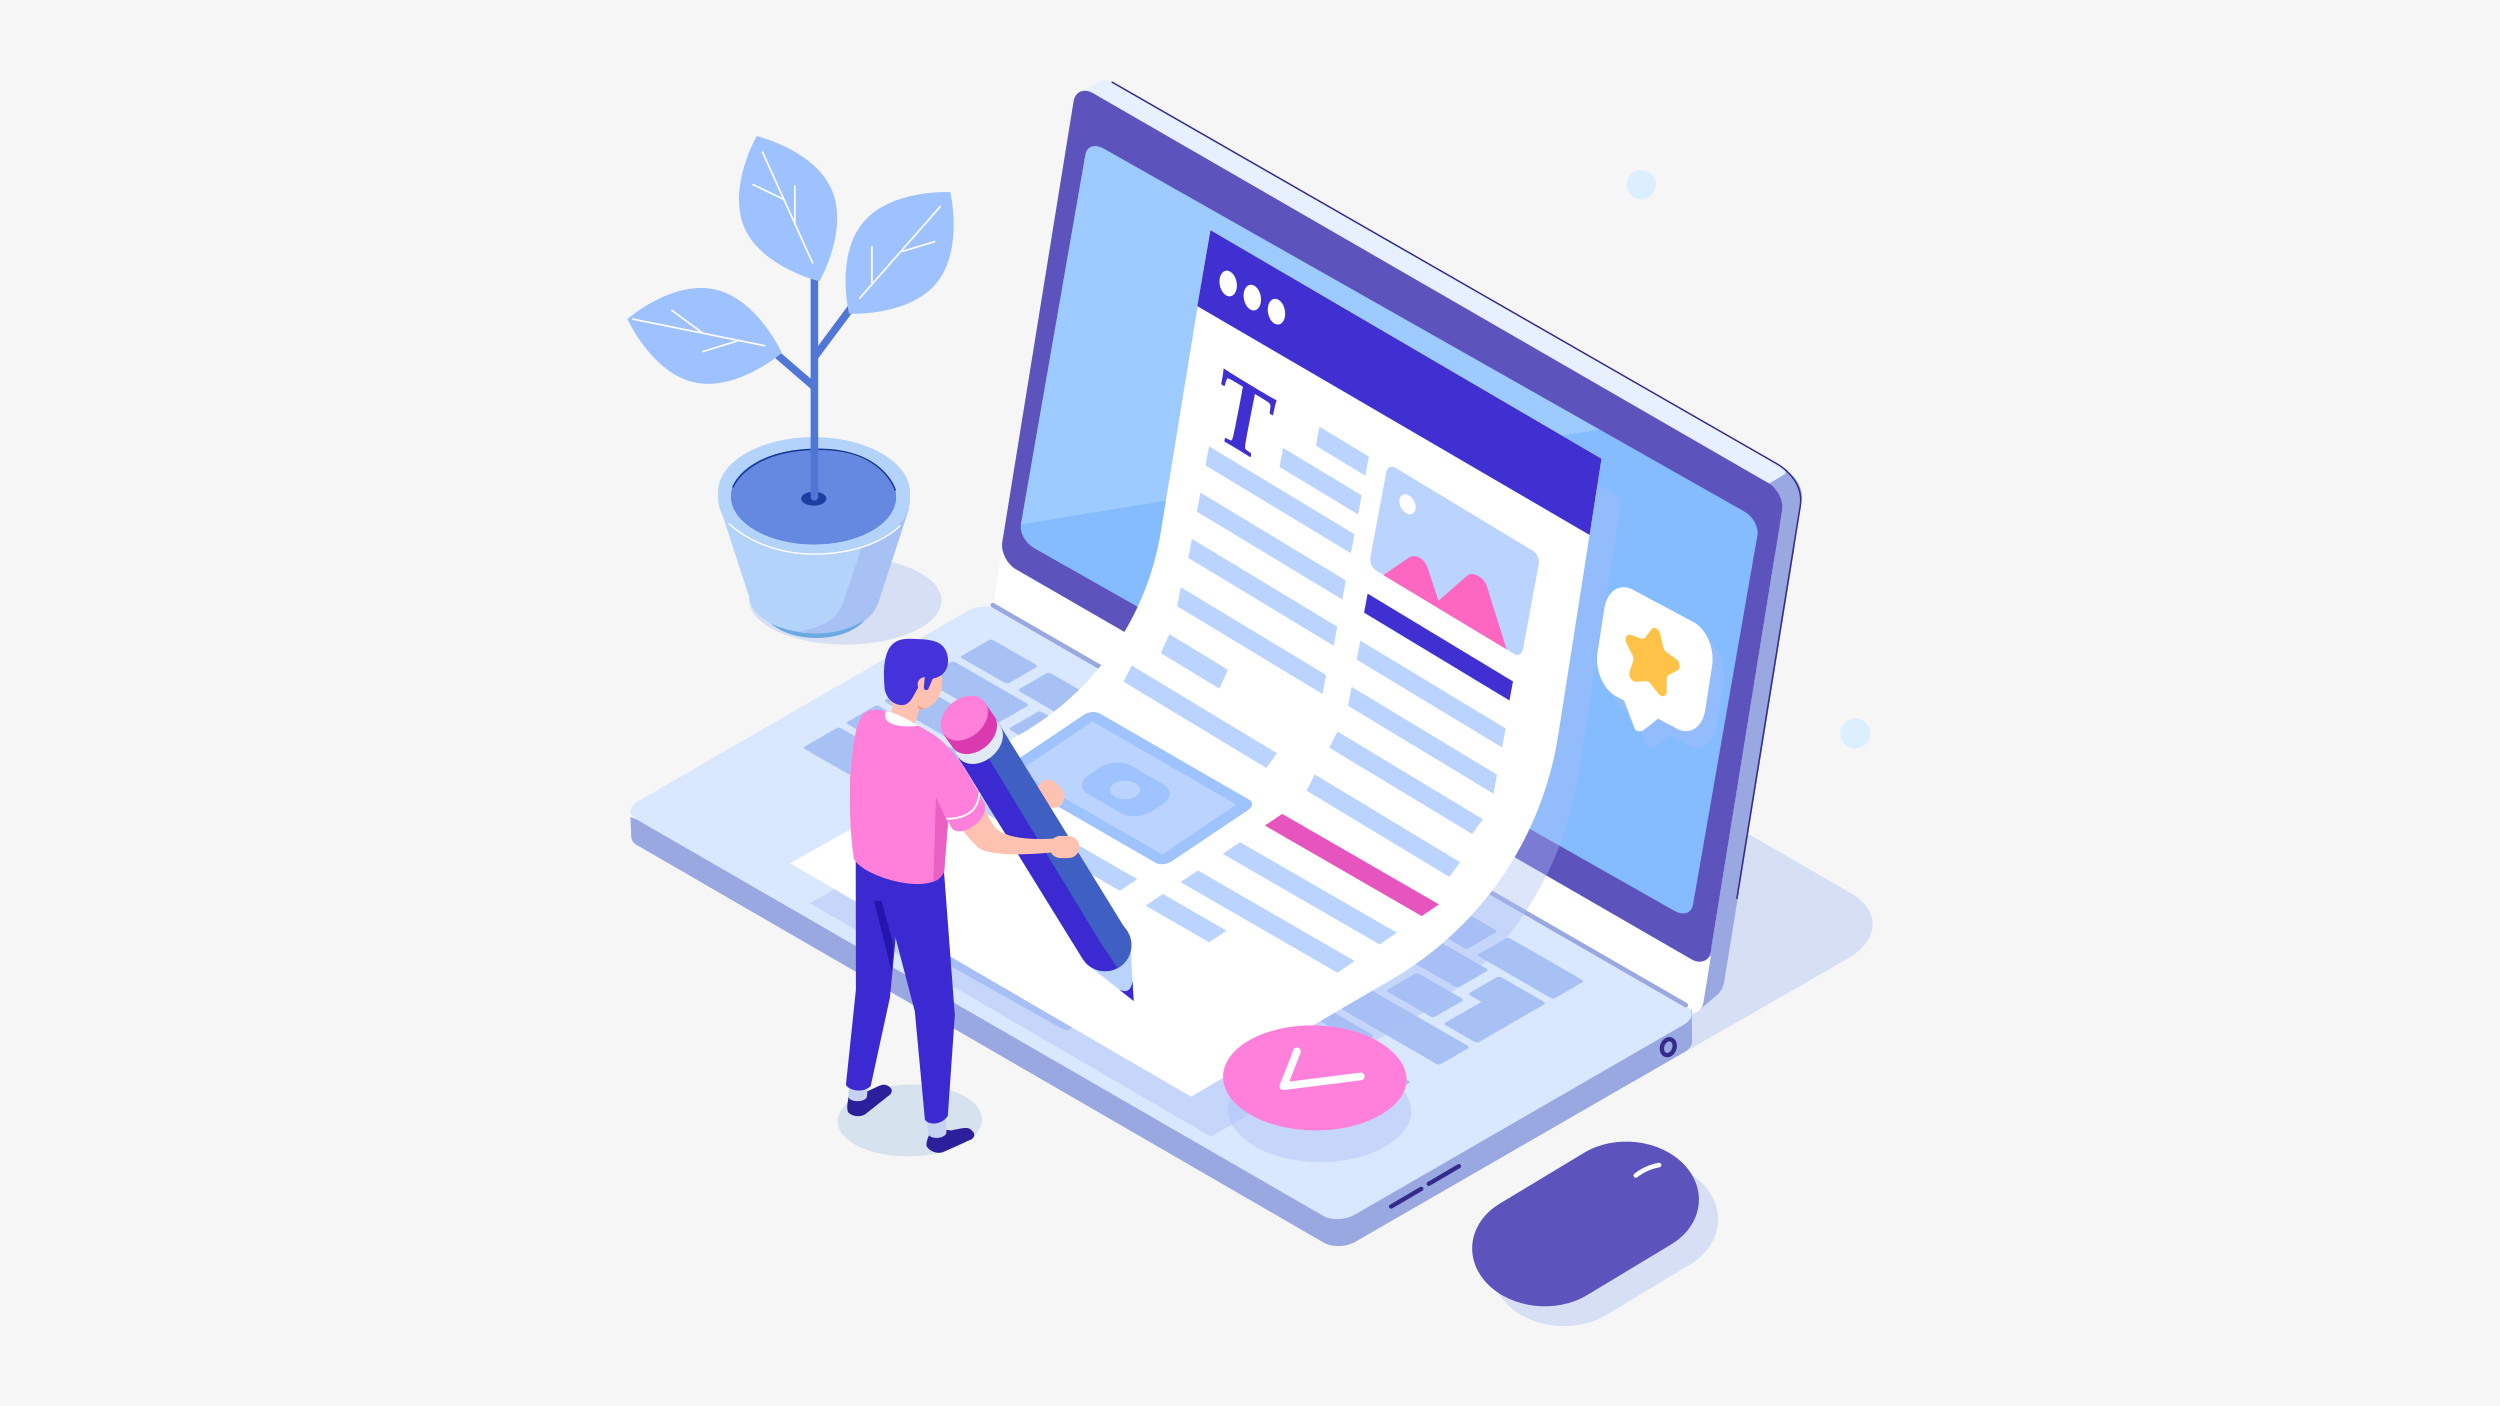 <?xml version="1.0" encoding="utf-8"?>
<!-- Generator: Adobe Illustrator 25.3.1, SVG Export Plug-In . SVG Version: 6.00 Build 0)  -->
<svg version="1.1" id="Layer_1" xmlns="http://www.w3.org/2000/svg" xmlns:xlink="http://www.w3.org/1999/xlink" x="0px" y="0px"
	 viewBox="0 0 1920 1080" style="enable-background:new 0 0 1920 1080;" xml:space="preserve">
<style type="text/css">
	.st0{fill:#F6F6F6;}
	.st1{opacity:0.39;fill:#A7BCF5;}
	.st2{fill:#99A8E0;}
	.st3{fill:#FFFFFF;}
	.st4{fill:#D9E7FF;}
	.st5{fill:#A7C1F5;}
	.st6{fill:none;stroke:#342B8C;stroke-width:3.349;stroke-linecap:round;stroke-linejoin:round;stroke-miterlimit:10;}
	.st7{fill:#E6F0FF;}
	.st8{fill:#5D53BD;}
	.st9{fill:#85BCFF;}
	.st10{opacity:0.28;fill:#DBECFF;}
	.st11{fill:none;stroke:#342B8C;stroke-width:1.17;stroke-linecap:round;stroke-linejoin:round;stroke-miterlimit:10;}
	.st12{fill:none;stroke:#99A8E0;stroke-width:3.55;stroke-linecap:round;stroke-linejoin:round;stroke-miterlimit:10;}
	.st13{fill:#6AAAE3;}
	.st14{fill:#B4D3FA;}
	.st15{fill:#6588E0;}
	.st16{fill:#1A3EA1;}
	.st17{fill:none;stroke:#FFFFFF;stroke-width:1.064;stroke-linecap:round;stroke-linejoin:round;stroke-miterlimit:10;}
	.st18{fill:none;stroke:#173891;stroke-width:1.159;stroke-linecap:round;stroke-linejoin:round;stroke-miterlimit:10;}
	.st19{fill:none;stroke:#5076D6;stroke-width:5.797;stroke-linecap:round;stroke-linejoin:round;stroke-miterlimit:10;}
	.st20{fill:#9EC2FF;}
	.st21{fill:none;stroke:#FFFFFF;stroke-width:1.264;stroke-linecap:round;stroke-linejoin:round;stroke-miterlimit:10;}
	.st22{fill:#DBEFFF;}
	.st23{fill:#4030D1;}
	.st24{fill:#BAD4FF;}
	.st25{fill:#FD67C1;}
	.st26{fill:#9EC3FF;}
	.st27{fill:#E655BE;}
	.st28{opacity:0.4;fill:#A8C4E5;}
	.st29{fill:#2C1F9C;}
	.st30{fill:#C6D2F2;}
	.st31{fill:#3B2AD1;}
	.st32{fill:#FFC2B0;}
	.st33{fill:#4432DB;}
	.st34{fill:#FF80DB;}
	.st35{fill:#F09A82;}
	.st36{fill:#3F5FC2;}
	.st37{fill:#E1EAF4;}
	.st38{fill:#DB39AF;}
	.st39{fill:#EB60C3;}
	.st40{fill:#2415AD;}
	.st41{fill:none;stroke:#FFFFFF;stroke-width:1.426;stroke-linecap:round;stroke-linejoin:round;stroke-miterlimit:10;}
	.st42{fill:none;stroke:#FFFFFF;stroke-width:5.929;stroke-linecap:round;stroke-linejoin:round;stroke-miterlimit:10;}
	.st43{fill:#FFC248;}
</style>
<rect class="st0" width="1920" height="1080"/>
<g>
	<path class="st1" d="M1169.521,830.243L730.289,571.016c-23.537-13.589,90.272-76.833,115.416-91.245l13.581-69.318
		c25.144-14.412-36.562-70.187-13.025-56.598l575.106,332.038c23.537,13.589,22.234,36.288-2.911,50.7l-160.791,92.16
		C1232.522,843.164,1193.058,843.832,1169.521,830.243z"/>
	<g>
		<path class="st2" d="M1378.028,420.321c0-0.018,0.001-0.035,0.001-0.053c0.001-0.191-0.001-0.382-0.007-0.574
			c-0.006-0.192-0.015-0.384-0.027-0.577c-0.002-0.027-0.005-0.054-0.006-0.081c-0.002-0.027-0.004-0.053-0.006-0.08
			c-0.01-0.135-0.019-0.269-0.032-0.404c-0.018-0.189-0.039-0.378-0.063-0.567c-0.011-0.09-0.026-0.179-0.038-0.269
			c-0.005-0.039-0.011-0.077-0.017-0.116c-0.009-0.061-0.016-0.122-0.026-0.183c-0.03-0.19-0.063-0.379-0.098-0.569
			c-0.034-0.179-0.071-0.359-0.109-0.538c-0.002-0.007-0.003-0.014-0.004-0.02c-0.001-0.005-0.002-0.01-0.003-0.014
			c-0.042-0.191-0.086-0.382-0.134-0.573c-0.047-0.189-0.096-0.378-0.149-0.566c-0.014-0.05-0.03-0.1-0.044-0.15
			c-0.01-0.036-0.021-0.072-0.032-0.108c-0.029-0.101-0.058-0.203-0.089-0.304c-0.055-0.18-0.113-0.36-0.173-0.54
			c-0.046-0.136-0.094-0.272-0.142-0.408c-0.007-0.019-0.013-0.038-0.02-0.058c-0.007-0.02-0.014-0.041-0.021-0.061
			c-0.062-0.171-0.126-0.341-0.192-0.511c-0.064-0.163-0.129-0.326-0.197-0.489c-0.029-0.069-0.059-0.137-0.088-0.206
			c-0.013-0.03-0.025-0.059-0.038-0.089c-0.028-0.064-0.054-0.128-0.082-0.192c-0.074-0.168-0.151-0.336-0.229-0.503
			s-0.159-0.333-0.242-0.499c-0.008-0.016-0.016-0.031-0.024-0.047c-0.013-0.025-0.026-0.05-0.039-0.075
			c-0.089-0.175-0.178-0.35-0.271-0.524c-0.087-0.162-0.181-0.321-0.272-0.481c-0.06-0.107-0.119-0.215-0.181-0.32
			c-0.029-0.05-0.056-0.101-0.085-0.151c-0.154-0.258-0.318-0.511-0.482-0.763c-0.053-0.083-0.103-0.167-0.157-0.249
			c-0.008-0.012-0.016-0.026-0.024-0.038c-0.212-0.318-0.431-0.63-0.658-0.937c-0.032-0.044-0.066-0.086-0.099-0.13
			c-0.029-0.039-0.06-0.078-0.089-0.117c-0.079-0.105-0.158-0.21-0.239-0.313c-0.135-0.172-0.272-0.341-0.411-0.509
			c-0.053-0.064-0.108-0.126-0.161-0.188c-0.028-0.033-0.055-0.065-0.083-0.097c-0.051-0.059-0.101-0.12-0.153-0.178
			c-0.136-0.155-0.275-0.309-0.415-0.46c-0.106-0.115-0.215-0.227-0.323-0.339c-0.02-0.02-0.039-0.041-0.058-0.061
			c-0.018-0.018-0.035-0.037-0.053-0.055c-0.151-0.154-0.303-0.305-0.458-0.453c-0.16-0.153-0.322-0.304-0.485-0.451
			c-0.003-0.003-0.007-0.006-0.01-0.009c-0.004-0.003-0.008-0.007-0.012-0.01c-0.157-0.141-0.316-0.28-0.477-0.416
			c-0.169-0.143-0.34-0.282-0.513-0.418c-0.021-0.017-0.043-0.032-0.064-0.049c-0.024-0.019-0.049-0.037-0.073-0.056
			c-0.125-0.097-0.25-0.194-0.377-0.288c-0.172-0.126-0.345-0.25-0.52-0.37c-0.049-0.033-0.098-0.064-0.147-0.097
			c-0.016-0.011-0.032-0.024-0.048-0.035c-0.005-0.003-0.01-0.004-0.015-0.007c-0.103-0.069-0.206-0.138-0.31-0.205
			c-0.174-0.111-0.349-0.218-0.526-0.322c-0.041-0.024-2.811-1.617-2.852-1.64l-15.627,8.458c0,0,3.736,2.166,3.91,2.277
			c0.175,0.111,0.348,0.226,0.52,0.344c0.175,0.12,0.349,0.243,0.52,0.37c0.173,0.127,0.345,0.258,0.514,0.392
			c0.071,0.056,0.141,0.116,0.212,0.173c0.271,0.22,0.538,0.445,0.799,0.68l0,0l0.002,0.002c0.265,0.239,0.522,0.486,0.776,0.738
			c0.032,0.032,0.065,0.063,0.097,0.095c0.241,0.243,0.476,0.493,0.707,0.749c0.035,0.039,0.071,0.078,0.105,0.117
			c0.224,0.252,0.443,0.509,0.656,0.771c0.038,0.047,0.076,0.094,0.114,0.141c0.211,0.263,0.416,0.53,0.616,0.802
			c0.103,0.141,0.201,0.285,0.301,0.428c0.121,0.173,0.244,0.345,0.361,0.521c0.135,0.205,0.264,0.414,0.393,0.623
			c0.084,0.136,0.172,0.269,0.253,0.407c0.071,0.12,0.137,0.243,0.207,0.365c0.122,0.215,0.245,0.43,0.361,0.648
			c0.031,0.058,0.061,0.117,0.091,0.176c0.156,0.302,0.308,0.605,0.451,0.912c0.012,0.025,0.023,0.051,0.035,0.076
			c0.149,0.323,0.291,0.649,0.425,0.977c0.014,0.034,0.027,0.067,0.041,0.101c0.129,0.32,0.251,0.642,0.365,0.966
			c0.015,0.041,0.029,0.083,0.043,0.125c0.11,0.318,0.212,0.638,0.307,0.959c0.014,0.049,0.029,0.097,0.043,0.146
			c0.092,0.319,0.176,0.639,0.252,0.958c0.012,0.049,0.023,0.098,0.034,0.147c0.074,0.321,0.141,0.643,0.199,0.964
			c0.008,0.047,0.016,0.094,0.024,0.14c0.056,0.324,0.104,0.647,0.143,0.97c0.005,0.043,0.01,0.086,0.014,0.129
			c0.037,0.326,0.066,0.651,0.084,0.974c0.009,0.162,0.018,0.324,0.022,0.486c0.006,0.192,0.008,0.383,0.007,0.574
			c-0.001,0.201-0.006,0.4-0.014,0.599c-0.008,0.2-0.021,0.398-0.037,0.596c-0.018,0.215-0.04,0.429-0.067,0.641
			c-0.021,0.165-0.044,0.33-0.071,0.494c0,0-0.053,0.326-0.144,0.889l-54.009,333.792c-0.257,1.586-6.407,11.741-5.018,10.934
			l14.77-12.518c3.126-2.65,5.203-6.328,5.858-10.374l52.994-327.524c0.257-1.586,0.643-3.971,0.643-3.971
			c0.026-0.164,0.05-0.328,0.071-0.494c0.018-0.14,0.03-0.281,0.044-0.421c0.001-0.008,0.005-0.016,0.005-0.024
			c0.002-0.019,0.001-0.038,0.003-0.057c0.004-0.046,0.01-0.092,0.014-0.139c0.016-0.198,0.028-0.396,0.037-0.596
			c0.007-0.158,0.009-0.317,0.011-0.477C1378.026,420.367,1378.028,420.344,1378.028,420.321z"/>
		<g>
			<path class="st3" d="M1352.407,410.5c7.039,4.064,11.765,13.404,10.556,20.87l-54.795,338.652
				c-1.201,7.471-7.887,10.222-14.926,6.158L774.579,476.731c-7.039-4.064-11.765-13.404-10.556-20.87l54.787-338.657
				c1.209-7.466,7.887-10.222,14.926-6.158L1352.407,410.5z"/>
		</g>
		<path class="st2" d="M1383.817,381.262c0-0.018,0.001-0.035,0.001-0.053c0.001-0.191-0.001-0.382-0.007-0.574
			c-0.006-0.192-0.015-0.384-0.027-0.577c-0.002-0.027-0.005-0.054-0.006-0.081c-0.002-0.027-0.004-0.053-0.006-0.08
			c-0.01-0.135-0.019-0.269-0.032-0.404c-0.018-0.189-0.039-0.378-0.063-0.567c-0.011-0.09-0.026-0.179-0.038-0.269
			c-0.005-0.039-0.011-0.077-0.017-0.116c-0.009-0.061-0.016-0.122-0.026-0.183c-0.03-0.189-0.063-0.379-0.098-0.569
			c-0.034-0.179-0.07-0.359-0.109-0.538c-0.002-0.007-0.003-0.014-0.004-0.02c-0.001-0.005-0.002-0.01-0.003-0.014
			c-0.042-0.191-0.086-0.382-0.134-0.573c-0.047-0.189-0.096-0.378-0.149-0.566c-0.014-0.05-0.03-0.1-0.044-0.15
			c-0.01-0.036-0.021-0.072-0.032-0.108c-0.03-0.101-0.058-0.203-0.089-0.304c-0.055-0.18-0.113-0.36-0.173-0.54
			c-0.046-0.136-0.094-0.272-0.142-0.408c-0.007-0.019-0.013-0.038-0.02-0.058c-0.007-0.02-0.014-0.041-0.021-0.061
			c-0.062-0.171-0.125-0.341-0.192-0.511c-0.064-0.163-0.129-0.326-0.197-0.489c-0.029-0.069-0.059-0.137-0.088-0.206
			c-0.013-0.03-0.025-0.059-0.038-0.089c-0.027-0.064-0.054-0.128-0.082-0.192c-0.074-0.168-0.151-0.336-0.229-0.503
			c-0.078-0.167-0.159-0.333-0.241-0.499c-0.008-0.016-0.016-0.031-0.024-0.047c-0.013-0.025-0.026-0.05-0.039-0.075
			c-0.088-0.175-0.178-0.35-0.271-0.524c-0.087-0.162-0.181-0.321-0.272-0.481c-0.061-0.107-0.119-0.214-0.181-0.32
			c-0.029-0.05-0.056-0.101-0.085-0.151c-0.154-0.258-0.318-0.511-0.482-0.763c-0.053-0.082-0.103-0.167-0.157-0.249
			c-0.008-0.012-0.016-0.026-0.024-0.038c-0.212-0.318-0.431-0.63-0.658-0.937c-0.032-0.044-0.066-0.086-0.099-0.13
			c-0.029-0.039-0.059-0.078-0.089-0.117c-0.079-0.105-0.158-0.21-0.239-0.313c-0.135-0.172-0.272-0.341-0.411-0.509
			c-0.053-0.064-0.108-0.125-0.161-0.188c-0.028-0.033-0.055-0.065-0.083-0.097c-0.051-0.059-0.101-0.12-0.153-0.179
			c-0.136-0.155-0.275-0.309-0.415-0.46c-0.106-0.115-0.215-0.227-0.323-0.339c-0.02-0.02-0.039-0.041-0.058-0.061
			c-0.018-0.018-0.035-0.037-0.053-0.055c-0.151-0.154-0.304-0.305-0.458-0.453c-0.16-0.153-0.322-0.304-0.485-0.451
			c-0.003-0.003-0.007-0.006-0.01-0.009c-0.004-0.003-0.008-0.007-0.012-0.01c-0.157-0.141-0.316-0.28-0.477-0.416
			c-0.169-0.143-0.34-0.282-0.512-0.418c-0.021-0.017-0.043-0.032-0.064-0.049c-0.024-0.019-0.049-0.037-0.073-0.056
			c-0.125-0.097-0.25-0.194-0.377-0.288c-0.172-0.126-0.345-0.25-0.52-0.37c-0.048-0.033-0.098-0.064-0.147-0.097
			c-0.016-0.011-0.032-0.024-0.048-0.035c-0.005-0.003-0.011-0.004-0.016-0.007c-0.103-0.069-0.206-0.138-0.31-0.205
			c-0.174-0.111-0.349-0.218-0.526-0.322c-0.041-0.024-12.518-7.228-12.559-7.251l-15.416,9.31c0,0,13.233,6.925,13.406,7.036
			c0.175,0.111,0.348,0.226,0.52,0.344c0.175,0.12,0.349,0.243,0.52,0.37c0.173,0.127,0.345,0.258,0.514,0.392
			c0.071,0.056,0.141,0.116,0.212,0.173c0.271,0.22,0.538,0.445,0.799,0.68l0,0c0.001,0.001,0.002,0.002,0.002,0.002
			c0.265,0.239,0.522,0.486,0.776,0.738c0.032,0.032,0.065,0.063,0.097,0.095c0.241,0.243,0.476,0.493,0.707,0.749
			c0.035,0.039,0.071,0.078,0.106,0.117c0.224,0.252,0.443,0.509,0.656,0.771c0.038,0.047,0.076,0.094,0.114,0.141
			c0.211,0.263,0.416,0.53,0.616,0.802c0.103,0.141,0.201,0.285,0.301,0.428c0.121,0.173,0.244,0.345,0.361,0.522
			c0.135,0.205,0.264,0.414,0.393,0.623c0.084,0.136,0.172,0.269,0.253,0.407c0.072,0.12,0.137,0.244,0.207,0.365
			c0.122,0.215,0.246,0.43,0.361,0.648c0.031,0.058,0.061,0.117,0.091,0.176c0.156,0.301,0.308,0.605,0.451,0.912
			c0.012,0.025,0.023,0.051,0.035,0.076c0.149,0.323,0.291,0.649,0.425,0.977c0.014,0.034,0.027,0.067,0.041,0.101
			c0.129,0.32,0.251,0.642,0.365,0.966c0.015,0.041,0.029,0.083,0.043,0.125c0.11,0.318,0.212,0.638,0.307,0.959
			c0.015,0.049,0.029,0.097,0.043,0.146c0.092,0.319,0.176,0.638,0.252,0.958c0.012,0.049,0.023,0.098,0.034,0.147
			c0.074,0.321,0.141,0.643,0.198,0.964c0.009,0.047,0.016,0.093,0.024,0.14c0.056,0.324,0.104,0.647,0.143,0.97
			c0.005,0.043,0.01,0.086,0.014,0.128c0.037,0.326,0.066,0.651,0.084,0.974c0.009,0.162,0.018,0.324,0.023,0.486
			c0.006,0.192,0.008,0.383,0.007,0.574c-0.001,0.201-0.006,0.4-0.014,0.599c-0.008,0.2-0.021,0.398-0.037,0.596
			c-0.017,0.215-0.04,0.429-0.067,0.641c-0.021,0.165-0.044,0.33-0.071,0.494c0,0-0.053,0.326-0.144,0.889l-54.008,333.792
			c-0.257,1.586-6.408,11.741-5.018,10.934l14.77-12.518c3.126-2.65,5.204-6.328,5.858-10.374l52.994-327.524
			c0.257-1.586,0.643-3.971,0.643-3.971c0.026-0.164,0.05-0.328,0.071-0.494c0.018-0.14,0.03-0.281,0.044-0.421
			c0.001-0.008,0.005-0.016,0.005-0.024c0.002-0.019,0.001-0.038,0.003-0.057c0.004-0.046,0.011-0.092,0.014-0.139
			c0.016-0.198,0.028-0.396,0.037-0.596c0.007-0.158,0.009-0.317,0.011-0.477C1383.815,381.308,1383.817,381.285,1383.817,381.262z"
			/>
		<path class="st2" d="M1299.505,800.343l-0.182-24.98l-20.206,17.075l-4.343-10.01L767.389,489.489
			c-6.111-3.528-18.253-3.082-25.31,0.992l-219.814,126.12v-3.512l-33.386,16.223l-4.693-1.897l0.634,15.407
			c0.513,3.362,1.803,4.746,3.874,5.942l528.007,305.644c6.111,3.528,16.892,3.485,23.949-0.589l253.009-145.871
			c3.852-2.224,5.819-4.986,5.828-7.702L1299.505,800.343z"/>
		<path class="st4" d="M1016.418,933.909L488.425,629.072c-6.111-3.528-5.338-9.749,1.719-13.823l253.005-146.073
			c7.057-4.074,17.83-4.521,23.941-0.992l527.993,304.837c6.111,3.528,5.338,9.748-1.719,13.823l-253.005,146.073
			C1033.302,936.991,1022.529,937.437,1016.418,933.909z"/>
		<g>
			<g>
				<g>
					<path class="st5" d="M774.783,524.661c-0.767,0.443-2.331,0.261-3.486-0.405l-32.055-18.498
						c-1.157-0.668-1.472-1.571-0.706-2.014l21.234-12.267c0.77-0.445,2.332-0.261,3.488,0.406l32.055,18.498
						c1.154,0.666,1.473,1.568,0.703,2.012L774.783,524.661z"/>
					<path class="st5" d="M811.969,579.894c-0.775,0.448-2.326,0.272-3.497-0.404l-32.052-18.497
						c-1.154-0.666-1.462-1.563-0.687-2.011l21.242-12.271c0.754-0.435,2.31-0.26,3.465,0.406l32.052,18.497
						c1.172,0.676,1.473,1.573,0.719,2.009L811.969,579.894z"/>
					<path class="st5" d="M793.171,602.825c-0.77,0.445-2.326,0.255-3.478-0.41l-32.059-18.501
						c-1.137-0.656-1.481-1.563-0.711-2.008l21.245-12.273c0.752-0.434,2.336-0.244,3.473,0.412l32.06,18.501
						c1.152,0.665,1.468,1.571,0.716,2.005L793.171,602.825z"/>
					<path class="st5" d="M742.308,607.25c-0.758,0.438-2.324,0.26-3.471-0.402l-32.057-18.499
						c-1.142-0.659-1.459-1.567-0.701-2.006l21.241-12.27c0.762-0.44,2.338-0.259,3.48,0.4l32.057,18.5
						c1.147,0.662,1.454,1.568,0.692,2.008L742.308,607.25z"/>
					<path class="st5" d="M654.094,594.382c-0.767,0.443-2.328,0.259-3.482-0.407l-32.055-18.498
						c-1.157-0.667-1.476-1.569-0.709-2.012l24.938-14.407c0.749-0.433,2.327-0.258,3.483,0.409l32.055,18.498
						c1.154,0.666,1.457,1.577,0.708,2.01L654.094,594.382z"/>
					<path class="st5" d="M709.365,626.273c-0.767,0.443-2.617,0.093-4.14-0.786l-41.997-24.235
						c-1.504-0.868-2.121-1.942-1.354-2.385l24.939-14.406c0.749-0.433,2.625-0.086,4.129,0.782l41.997,24.235
						c1.523,0.879,2.114,1.956,1.365,2.389L709.365,626.273z"/>
					<path class="st5" d="M985.264,785.722c-0.638,0.368-2.095,0.125-3.249-0.542l-32.031-18.485
						c-1.169-0.675-1.602-1.521-0.964-1.89l9.22-5.326c0.631-0.365,2.105-0.119,3.274,0.556l32.031,18.485
						c1.154,0.666,1.571,1.511,0.94,1.876L985.264,785.722z"/>
					<path class="st5" d="M1028.093,811.08c-0.638,0.368-2.095,0.125-3.249-0.542l-32.031-18.485
						c-1.169-0.675-1.602-1.521-0.964-1.89l9.22-5.326c0.631-0.365,2.105-0.119,3.274,0.556l32.031,18.485
						c1.154,0.666,1.571,1.511,0.94,1.876L1028.093,811.08z"/>
					<path class="st5" d="M1073.498,836.69c-0.614,0.355-2.057,0.097-3.212-0.569l-32.042-18.491
						c-1.149-0.663-1.611-1.505-0.997-1.86l8.881-5.131c0.608-0.351,2.072-0.089,3.222,0.574l32.042,18.491
						c1.154,0.666,1.595,1.503,0.987,1.854L1073.498,836.69z"/>
					<path class="st5" d="M1045.573,801.304c-0.614,0.355-2.057,0.097-3.212-0.569l-32.042-18.491
						c-1.149-0.663-1.611-1.505-0.997-1.86l8.881-5.131c0.608-0.351,2.072-0.089,3.222,0.574l32.042,18.491
						c1.154,0.666,1.595,1.503,0.987,1.854L1045.573,801.304z"/>
					<path class="st5" d="M929.862,753.502c-0.767,0.443-2.341,0.252-3.5-0.417L717.77,632.711
						c-1.138-0.657-1.478-1.571-0.712-2.013l24.938-14.407c0.749-0.433,2.349-0.246,3.486,0.411l208.592,120.375
						c1.159,0.669,1.474,1.587,0.725,2.02L929.862,753.502z"/>
					<path class="st5" d="M703.643,618.323c-0.048,0.028-0.198-0.015-0.334-0.093l-24.503-14.141
						c-0.134-0.077-0.208-0.165-0.16-0.192l1.549-0.895c0.046-0.027,0.199,0.015,0.333,0.093l24.503,14.141
						c0.136,0.079,0.208,0.166,0.162,0.193L703.643,618.323z"/>
					<path class="st5" d="M640.816,579.362c-0.048,0.027-0.134,0.022-0.192-0.011l-10.402-6.004
						c-0.057-0.033-0.066-0.083-0.018-0.11l1.55-0.895c0.047-0.027,0.134-0.022,0.191,0.011l10.402,6.004
						c0.058,0.033,0.066,0.084,0.019,0.111L640.816,579.362z"/>
					<path class="st5" d="M786.25,632.587c-0.758,0.438-2.324,0.26-3.486-0.411l-32.052-18.497
						c-1.138-0.656-1.472-1.574-0.713-2.013l21.241-12.271c0.762-0.44,2.355-0.25,3.492,0.407l32.052,18.497
						c1.162,0.671,1.468,1.576,0.707,2.016L786.25,632.587z"/>
					<path class="st5" d="M830.383,658.055c-0.759,0.438-2.334,0.254-3.471-0.402l-32.05-18.495
						c-1.15-0.663-1.474-1.576-0.715-2.014l21.241-12.271c0.762-0.44,2.345-0.255,3.495,0.408l32.05,18.495
						c1.138,0.656,1.454,1.568,0.692,2.008L830.383,658.055z"/>
					<path class="st5" d="M874.521,683.526c-0.759,0.438-2.326,0.259-3.471-0.402l-32.057-18.5
						c-1.145-0.661-1.457-1.566-0.699-2.004l21.241-12.271c0.762-0.44,2.333-0.262,3.478,0.399l32.057,18.5
						c1.145,0.661,1.454,1.568,0.692,2.008L874.521,683.526z"/>
					<path class="st5" d="M918.661,708.999c-0.759,0.438-2.322,0.261-3.474-0.404l-32.057-18.5
						c-1.159-0.669-1.472-1.574-0.713-2.013l21.241-12.271c0.762-0.44,2.333-0.262,3.492,0.407l32.057,18.499
						c1.152,0.665,1.456,1.569,0.695,2.009L918.661,708.999z"/>
					<path class="st5" d="M962.803,734.473c-0.759,0.438-2.339,0.251-3.498-0.418l-32.045-18.492
						c-1.145-0.661-1.457-1.566-0.698-2.004l21.241-12.27c0.762-0.44,2.333-0.262,3.478,0.399l32.045,18.493
						c1.159,0.669,1.481,1.583,0.719,2.023L962.803,734.473z"/>
					<path class="st5" d="M1006.945,759.925c-0.759,0.438-2.331,0.256-3.481-0.408l-32.047-18.494
						c-1.154-0.666-1.472-1.574-0.713-2.013l21.241-12.271c0.762-0.44,2.338-0.259,3.492,0.407l32.047,18.494
						c1.15,0.664,1.464,1.573,0.702,2.013L1006.945,759.925z"/>
					<path class="st5" d="M1106.36,817.296c-0.759,0.438-2.326,0.258-3.481-0.408l-87.33-50.397
						c-1.154-0.666-1.467-1.571-0.708-2.01l21.241-12.271c0.762-0.44,2.333-0.262,3.487,0.404l87.33,50.397
						c1.154,0.666,1.464,1.573,0.702,2.013L1106.36,817.296z"/>
					<path class="st5" d="M837.094,628.152c-0.77,0.445-2.304,0.268-3.463-0.401l-32.059-18.501
						c-1.152-0.665-1.474-1.559-0.704-2.004l21.246-12.273c0.752-0.434,2.314-0.257,3.466,0.408l32.059,18.501
						c1.159,0.669,1.453,1.562,0.701,1.996L837.094,628.152z"/>
					<path class="st5" d="M881.241,653.628c-0.77,0.445-2.328,0.254-3.47-0.405l-32.069-18.507c-1.14-0.658-1.464-1.553-0.694-1.998
						l21.245-12.273c0.752-0.434,2.316-0.255,3.456,0.403l32.069,18.507c1.142,0.659,1.461,1.566,0.709,2.001L881.241,653.628z"/>
					<path class="st5" d="M925.378,679.099c-0.77,0.445-2.333,0.251-3.478-0.41l-32.052-18.497
						c-1.135-0.655-1.489-1.567-0.719-2.012l21.245-12.273c0.752-0.434,2.345-0.238,3.48,0.417l32.052,18.497
						c1.145,0.661,1.468,1.571,0.716,2.005L925.378,679.099z"/>
					<path class="st5" d="M969.508,704.566c-0.77,0.445-2.323,0.257-3.473-0.407l-32.047-18.494
						c-1.155-0.666-1.481-1.563-0.711-2.008l21.245-12.273c0.752-0.434,2.318-0.254,3.473,0.412l32.047,18.494
						c1.15,0.664,1.463,1.568,0.711,2.002L969.508,704.566z"/>
					<path class="st5" d="M1013.665,730.027c-0.77,0.445-2.328,0.254-3.473-0.407l-32.067-18.505
						c-1.154-0.666-1.472-1.558-0.702-2.002l21.245-12.273c0.752-0.434,2.309-0.259,3.463,0.407l32.067,18.505
						c1.145,0.661,1.463,1.568,0.711,2.002L1013.665,730.027z"/>
					<path class="st5" d="M1057.788,755.49c-0.77,0.445-2.318,0.259-3.468-0.404l-32.042-18.491
						c-1.164-0.672-1.491-1.569-0.721-2.013l21.245-12.273c0.752-0.434,2.319-0.254,3.483,0.418l32.042,18.491
						c1.15,0.663,1.458,1.565,0.706,1.999L1057.788,755.49z"/>
					<path class="st5" d="M1101.925,780.961c-0.77,0.445-2.323,0.257-3.468-0.404l-32.067-18.505
						c-1.145-0.661-1.462-1.552-0.692-1.997l21.245-12.273c0.752-0.434,2.309-0.259,3.453,0.401l32.067,18.505
						c1.145,0.661,1.459,1.565,0.707,1.999L1101.925,780.961z"/>
					<path class="st5" d="M855.902,605.226c-0.775,0.448-2.335,0.266-3.492-0.401l-32.054-18.498
						c-1.14-0.658-1.455-1.559-0.68-2.007l21.242-12.271c0.754-0.435,2.318-0.256,3.458,0.402l32.055,18.498
						c1.157,0.668,1.468,1.57,0.714,2.006L855.902,605.226z"/>
					<path class="st5" d="M900.03,630.691c-0.775,0.448-2.34,0.264-3.48-0.394l-32.055-18.498c-1.152-0.665-1.472-1.569-0.697-2.016
						l21.242-12.271c0.754-0.435,2.323-0.253,3.475,0.411l32.054,18.498c1.14,0.658,1.456,1.564,0.703,1.999L900.03,630.691z"/>
					<path class="st5" d="M944.173,656.165c-0.775,0.448-2.336,0.266-3.497-0.404l-32.05-18.495
						c-1.145-0.661-1.459-1.562-0.685-2.009l21.242-12.271c0.754-0.435,2.318-0.256,3.462,0.404l32.05,18.495
						c1.162,0.67,1.473,1.573,0.719,2.009L944.173,656.165z"/>
					<path class="st5" d="M988.3,681.63c-0.775,0.448-2.323,0.273-3.48-0.394l-32.057-18.5c-1.154-0.666-1.472-1.569-0.697-2.016
						l21.242-12.271c0.754-0.435,2.32-0.255,3.475,0.411l32.057,18.5c1.157,0.668,1.456,1.564,0.703,1.999L988.3,681.63z"/>
					<path class="st5" d="M1032.449,707.087c-0.775,0.448-2.338,0.265-3.473-0.39l-32.057-18.5
						c-1.159-0.669-1.467-1.566-0.692-2.013l21.242-12.271c0.754-0.436,2.31-0.26,3.47,0.409l32.057,18.5
						c1.135,0.655,1.449,1.559,0.695,1.995L1032.449,707.087z"/>
					<path class="st5" d="M1076.597,732.564c-0.775,0.448-2.338,0.265-3.502-0.407l-32.052-18.497
						c-1.135-0.655-1.462-1.563-0.687-2.011l21.242-12.271c0.754-0.435,2.33-0.249,3.465,0.406l32.052,18.497
						c1.164,0.672,1.478,1.576,0.724,2.012L1076.597,732.564z"/>
					<path class="st5" d="M1120.724,758.029c-0.775,0.448-2.338,0.265-3.483-0.396l-32.057-18.5
						c-1.155-0.666-1.467-1.566-0.692-2.013l21.242-12.271c0.754-0.435,2.315-0.258,3.47,0.409l32.057,18.5
						c1.145,0.661,1.458,1.565,0.705,2L1120.724,758.029z"/>
					<path class="st5" d="M767.835,554.424c-0.775,0.448-2.338,0.265-3.495-0.403l-54.35-31.364
						c-1.157-0.667-1.474-1.57-0.699-2.018l21.242-12.271c0.754-0.435,2.32-0.255,3.477,0.413l54.35,31.364
						c1.157,0.668,1.471,1.572,0.717,2.008L767.835,554.424z"/>
					<path class="st5" d="M1194.108,766.605c-0.767,0.443-2.331,0.261-3.486-0.405l-54.352-31.366
						c-1.135-0.655-1.465-1.567-0.698-2.01l21.234-12.267c0.77-0.445,2.346-0.253,3.481,0.402l54.352,31.366
						c1.155,0.666,1.473,1.568,0.703,2.012L1194.108,766.605z"/>
					<path class="st5" d="M749.023,577.349c-0.77,0.445-2.311,0.263-3.478-0.41l-64.794-37.391
						c-1.157-0.667-1.484-1.564-0.714-2.009l21.245-12.273c0.752-0.434,2.318-0.254,3.475,0.414l64.794,37.391
						c1.167,0.673,1.468,1.571,0.716,2.005L749.023,577.349z"/>
					<path class="st5" d="M698.185,581.787c-0.759,0.438-2.329,0.257-3.484-0.409l-43.202-24.931
						c-1.157-0.667-1.469-1.573-0.711-2.011l21.241-12.271c0.762-0.44,2.333-0.262,3.49,0.405l43.202,24.931
						c1.155,0.666,1.466,1.575,0.704,2.015L698.185,581.787z"/>
					<path class="st5" d="M818.911,550.127c-0.767,0.443-2.324,0.266-3.493-0.409l-32.032-18.485
						c-1.154-0.666-1.473-1.571-0.706-2.014l21.234-12.267c0.77-0.445,2.334-0.26,3.489,0.406l32.032,18.485
						c1.169,0.675,1.481,1.572,0.711,2.017L818.911,550.127z"/>
					<path class="st5" d="M862.853,575.464c-0.767,0.443-2.336,0.258-3.491-0.408l-32.055-18.498
						c-1.147-0.662-1.47-1.569-0.703-2.012l21.234-12.267c0.77-0.445,2.339-0.257,3.486,0.405l32.055,18.498
						c1.154,0.666,1.478,1.571,0.708,2.015L862.853,575.464z"/>
					<path class="st5" d="M906.971,600.924c-0.767,0.443-2.314,0.271-3.474-0.398l-32.055-18.498
						c-1.147-0.662-1.463-1.565-0.696-2.008l21.234-12.267c0.77-0.445,2.332-0.261,3.479,0.401l32.055,18.498
						c1.159,0.669,1.461,1.561,0.691,2.005L906.971,600.924z"/>
					<path class="st5" d="M951.124,626.404c-0.767,0.443-2.336,0.258-3.489-0.407L915.6,607.51c-1.162-0.67-1.475-1.572-0.708-2.015
						l21.234-12.267c0.77-0.445,2.329-0.263,3.491,0.408l32.035,18.487c1.152,0.665,1.476,1.569,0.706,2.014L951.124,626.404z"/>
					<path class="st5" d="M995.244,651.865c-0.767,0.443-2.31,0.274-3.471-0.397l-32.047-18.494
						c-1.162-0.67-1.475-1.572-0.708-2.015l21.234-12.267c0.77-0.445,2.329-0.263,3.491,0.408l32.047,18.494
						c1.162,0.67,1.458,1.559,0.689,2.004L995.244,651.865z"/>
					<path class="st5" d="M1039.405,677.328c-0.767,0.443-2.336,0.258-3.476-0.399l-32.067-18.505
						c-1.145-0.661-1.455-1.561-0.689-2.004l21.234-12.267c0.77-0.445,2.327-0.264,3.471,0.397l32.067,18.505
						c1.14,0.658,1.463,1.562,0.693,2.007L1039.405,677.328z"/>
					<path class="st5" d="M1083.543,702.799c-0.767,0.443-2.332,0.261-3.486-0.405l-32.052-18.497
						c-1.159-0.669-1.48-1.575-0.713-2.018l21.234-12.267c0.77-0.445,2.336-0.258,3.496,0.411l32.052,18.497
						c1.155,0.666,1.473,1.568,0.703,2.013L1083.543,702.799z"/>
					<path class="st5" d="M1127.665,728.262c-0.767,0.443-2.322,0.267-3.466-0.394l-32.077-18.511
						c-1.14-0.658-1.45-1.558-0.684-2.001l21.234-12.267c0.77-0.445,2.327-0.264,3.466,0.394l32.077,18.511
						c1.145,0.66,1.453,1.556,0.684,2.001L1127.665,728.262z"/>
					<path class="st5" d="M1153.332,750.723c-0.531-0.306-1.185-0.536-1.878-0.614c-0.677-0.081-1.221,0.007-1.578,0.214
						l-21.242,12.271c-0.357,0.206-0.52,0.525-0.385,0.92c0.149,0.392,0.532,0.778,1.063,1.085l8.368,4.829l-27.855,16.091
						c-0.36,0.208-0.502,0.538-0.363,0.924c0.138,0.393,0.533,0.772,1.074,1.084l21.594,12.461c0.545,0.315,1.203,0.543,1.888,0.625
						c0.679,0.086,1.24-0.002,1.6-0.21l50.495-29.17c0.357-0.206,0.501-0.526,0.355-0.919c-0.135-0.4-0.534-0.778-1.079-1.092
						L1153.332,750.723z"/>
					<path class="st5" d="M692.443,571.436c-0.048,0.028-0.198-0.015-0.334-0.093l-24.503-14.141
						c-0.134-0.077-0.208-0.165-0.16-0.192l1.549-0.895c0.047-0.027,0.199,0.015,0.333,0.093l24.503,14.141
						c0.136,0.079,0.208,0.166,0.162,0.193L692.443,571.436z"/>
				</g>
			</g>
		</g>
		<path class="st5" d="M816.266,790.391L698.935,724.57c-1.358-0.762-1.331-2.04,0.059-2.841l49.86-28.702
			c1.391-0.801,3.64-0.832,4.998-0.07l117.331,65.821c1.358,0.762,1.331,2.04-0.059,2.841l-49.86,28.702
			C819.872,791.121,817.624,791.152,816.266,790.391z"/>
		<path class="st6" d="M1285.732,805.762c-1.124,3.27-4.042,5.232-6.518,4.381c-2.476-0.851-3.572-4.192-2.448-7.462
			c1.124-3.27,4.042-5.232,6.518-4.381C1285.759,799.151,1286.855,802.492,1285.732,805.762z"/>
		<path class="st7" d="M1370.381,361.187L856.311,64.389h0c-0.005-0.003-0.026-0.015-0.034-0.02l-0.765-0.442l-0.008-0.003
			c-0.582-0.335-1.276-0.733-1.356-0.777c-0.177-0.096-0.354-0.187-0.53-0.274c-0.18-0.089-0.359-0.174-0.539-0.254
			c-0.18-0.08-0.36-0.157-0.539-0.228c-0.187-0.075-0.373-0.145-0.559-0.21c-0.187-0.066-0.374-0.127-0.559-0.183
			c-0.2-0.06-0.398-0.115-0.596-0.164c-0.012-0.003-0.023-0.005-0.034-0.008l-0.005-0.002c-0.018-0.005-0.036-0.007-0.054-0.011
			c-0.172-0.041-0.343-0.081-0.513-0.114c-0.087-0.017-0.173-0.028-0.26-0.043c-0.071-0.012-0.142-0.025-0.213-0.035
			c-0.055-0.008-0.111-0.02-0.165-0.027c-0.211-0.028-0.419-0.048-0.626-0.064c-0.018-0.001-0.035-0.004-0.053-0.005
			c-0.003,0-0.006-0.001-0.006-0.001c-0.249-0.017-0.493-0.025-0.734-0.024c-0.028,0-0.055,0.004-0.082,0.004
			c-0.111,0.002-0.22,0.01-0.329,0.016c-0.13,0.006-0.261,0.007-0.389,0.018c-0.037,0.003-0.072,0.012-0.109,0.016
			c-0.178,0.018-0.352,0.047-0.527,0.076c-0.094,0.016-0.192,0.023-0.285,0.041c-0.021,0.004-0.04,0.012-0.061,0.017
			c-0.347,0.072-0.686,0.165-1.015,0.278c-0.023,0.008-0.048,0.011-0.071,0.019c-0.037,0.013-0.069,0.035-0.106,0.049
			c-0.427,0.158-0.841,0.342-1.232,0.569l-15.095,8.772c0.383-0.223,0.79-0.402,1.209-0.558c0.16-0.06,0.326-0.109,0.491-0.159
			c0.198-0.06,0.396-0.119,0.6-0.164c0.241-0.053,0.486-0.097,0.735-0.13c0.094-0.013,0.186-0.031,0.282-0.04
			c0.345-0.035,0.697-0.05,1.056-0.045c0.066,0.001,0.134,0.004,0.2,0.007c0.364,0.012,0.732,0.038,1.107,0.091
			c0.027,0.004,0.054,0.01,0.081,0.013c0.395,0.058,0.795,0.138,1.2,0.242c0.032,0.008,0.065,0.018,0.097,0.027
			c0.396,0.105,0.797,0.233,1.2,0.383c0.04,0.015,0.079,0.03,0.119,0.045c0.426,0.163,0.856,0.348,1.287,0.561
			c0.176,0.087,0.351,0.178,0.528,0.273c0.136,0.074,0.273,0.15,0.409,0.229l2.846,1.643l0,0l514.869,297.259
			c0.591,0.341,1.318,0.34,1.908-0.003l11.3-6.567C1371.651,363.746,1371.648,361.919,1370.381,361.187z M851.234,65.308
			L851.234,65.308L851.234,65.308L851.234,65.308z"/>
		<g>
			<path class="st8" d="M1358.133,371.038c7.039,4.064,11.765,13.404,10.556,20.87l-54.795,338.652
				c-1.202,7.471-7.887,10.222-14.926,6.158L780.305,437.269c-7.039-4.064-11.765-13.404-10.556-20.87l54.787-338.657
				c1.209-7.466,7.887-10.222,14.926-6.158L1358.133,371.038z"/>
		</g>
		<g>
			<path class="st9" d="M1339.611,392.83c6.677,3.782,11.202,11.92,10.108,18.184l-49.56,284.11
				c-1.086,6.268-7.385,8.274-14.061,4.492L794.148,420.927c-6.677-3.782-11.202-11.92-10.108-18.184l49.552-284.114
				c1.094-6.264,7.385-8.274,14.061-4.492L1339.611,392.83z"/>
		</g>
		<g>
			<path class="st10" d="M784.04,402.743l49.552-284.114c1.094-6.264,7.385-8.274,14.061-4.492l380.73,215.682L784.04,402.743z"/>
		</g>
		<path class="st11" d="M854.148,63.148l508.219,291.777c0,0,24.273,11.451,20.112,34.442l-48.517,300.491"/>
		<line class="st6" x1="1120.46" y1="895.606" x2="1097.33" y2="909.176"/>
		<line class="st6" x1="1091.527" y1="913.031" x2="1068.397" y2="926.601"/>
		<line class="st12" x1="762.485" y1="464.742" x2="1294.717" y2="771.921"/>
	</g>
</g>
<path class="st1" d="M930.02,872.941L622.018,693.673l175.208-98.019c58.534-32.747,98.934-90.406,109.728-156.603l37.753-231.544
	l300.659,175.531l-33.319,212.714c-12.275,78.369-59.152,147.058-127.655,187.055L930.02,872.941z"/>
<g>
	<ellipse class="st1" cx="649.309" cy="461.177" rx="73.754" ry="33.829"/>
	<g>
		
			<ellipse transform="matrix(0.005 -1 1 0.005 157.13 1090.897)" class="st13" cx="626.97" cy="466.458" rx="23.7" ry="41.051"/>
		
			<ellipse transform="matrix(0.005 -1 1 0.005 164.551 1080.498)" class="st14" cx="625.462" cy="457.526" rx="28.813" ry="49.908"/>
		<polygon class="st14" points="552.229,387.55 575.714,459.545 675.008,461.177 697.676,391.789 		"/>
		<path class="st5" d="M670.98,391.659l-22.667,69.119h-0.014c-4.008,9.465-5.985,12.936-14.132,17.64
			c-5.891,3.401-14.548,5.556-22.002,6.834c16.769,2.819,33.12,0.919,46.537-6.134c6.376-3.352,11.527-5.124,15.875-16.292
			l1.812-5.703l21.778-66.811L670.98,391.659z"/>
		
			<ellipse transform="matrix(0.005 -1 1 0.005 239.105 1006.347)" class="st14" cx="625.462" cy="382.971" rx="42.565" ry="73.728"/>
		
			<ellipse transform="matrix(0.005 -1 1 0.005 243.653 1001.823)" class="st14" cx="625.462" cy="378.423" rx="42.565" ry="73.728"/>
		
			<ellipse transform="matrix(0.005 -1 1 0.005 239.973 1004.47)" class="st15" cx="624.952" cy="381.596" rx="36.537" ry="63.286"/>
		<path class="st15" d="M669.842,407.513c-24.637,14.224-64.707,14.152-89.499-0.162c-17.886-10.326-23.273-25.457-15.107-38.094
			c11.339-17.546,112.237-8.144,115.062-5.199C693.641,377.968,690.174,395.774,669.842,407.513z"/>
	</g>
	<path class="st16" d="M634.639,382.971c0,2.951-4.337,5.343-9.687,5.343c-5.35,0-9.687-2.392-9.687-5.343
		c0-2.951,4.337-5.343,9.687-5.343C630.302,377.628,634.639,380.02,634.639,382.971z"/>
	<path class="st17" d="M559.9,402.147c0,0,23.39,24.405,68.267,23.358c44.878-1.047,62.857-21.658,62.857-21.658"/>
	<path class="st18" d="M562.999,373.924c0,0,10.637-27.804,62.967-28.847c52.33-1.044,61.554,31.263,61.554,31.263"/>
	<line class="st19" x1="625.462" y1="381.522" x2="625.462" y2="195.745"/>
	<line class="st19" x1="624.144" y1="296.002" x2="582.101" y2="259.745"/>
	<line class="st19" x1="625.966" y1="273.639" x2="662.44" y2="224.592"/>
	<path class="st20" d="M719.012,217.607c-21.459,25.786-66.941,23.316-66.941,23.316s-10.691-44.277,10.767-70.063
		s66.941-23.316,66.941-23.316S740.471,191.821,719.012,217.607z"/>
	<path class="st20" d="M548.973,222.299c32.763,7.209,51.471,48.74,51.471,48.74s-34.412,29.843-67.174,22.634
		c-32.763-7.209-51.471-48.74-51.471-48.74S516.21,215.09,548.973,222.299z"/>
	<path class="st20" d="M638.783,145.754c13.315,30.791-9.43,70.256-9.43,70.256s-44.332-10.457-57.647-41.249
		c-13.315-30.791,9.43-70.256,9.43-70.256S625.469,114.963,638.783,145.754z"/>
	<line class="st21" x1="486.018" y1="245.096" x2="587.234" y2="265.514"/>
	<line class="st21" x1="515.988" y1="238.336" x2="539.81" y2="255.947"/>
	<line class="st21" x1="566.139" y1="261.881" x2="539.81" y2="270.015"/>
	<line class="st21" x1="660.29" y1="228.994" x2="722.17" y2="158.584"/>
	<line class="st21" x1="669.654" y1="218.384" x2="669.654" y2="189.575"/>
	<line class="st21" x1="610.429" y1="171.884" x2="610.429" y2="143.075"/>
	<line class="st21" x1="692.74" y1="193.138" x2="717.836" y2="185.558"/>
	<line class="st21" x1="578.355" y1="141.781" x2="601.964" y2="153.178"/>
	<line class="st21" x1="585.592" y1="116.798" x2="624.144" y2="202.054"/>
</g>
<g>
	<path class="st1" d="M1298.259,970.895l-64.673,38.998c-23.84,14.376-58.421,10.322-76.847-9.009l0,0
		c-18.429-19.334-13.999-46.916,9.845-61.294l64.672-38.998c23.84-14.376,58.421-10.322,76.847,9.009l0.001,0.001
		C1326.533,928.935,1322.103,956.517,1298.259,970.895z"/>
	<path class="st8" d="M1283.531,955.66l-64.673,38.998c-23.84,14.375-58.421,10.322-76.847-9.009l0,0
		c-18.429-19.334-13.999-46.916,9.845-61.294l64.672-38.998c23.84-14.375,58.421-10.322,76.847,9.009l0.001,0.001
		C1311.805,913.7,1307.375,941.282,1283.531,955.66z"/>
	<g>
		<g>
			<path class="st3" d="M1273.664,893.052c-6.805,1.224-13.14,4.169-18.575,8.42c-0.755,0.591-0.619,1.888,0,2.508
				c0.745,0.745,1.751,0.592,2.508,0c4.947-3.87,10.843-6.399,17.01-7.508c0.943-0.17,1.476-1.318,1.238-2.181
				C1275.572,893.297,1274.61,892.882,1273.664,893.052L1273.664,893.052z"/>
		</g>
	</g>
</g>
<circle class="st22" cx="1260.481" cy="141.781" r="11.131"/>
<circle class="st22" cx="1424.866" cy="563.306" r="11.514"/>
<path class="st3" d="M914.622,842.207L606.62,662.939l175.208-98.019c58.534-32.747,98.934-90.406,109.728-156.603l37.753-231.544
	l300.659,175.531l-33.319,212.714c-12.275,78.369-59.152,147.058-127.655,187.055L914.622,842.207z"/>
<polygon class="st23" points="1220.795,410.862 919.563,235.141 929.578,176.773 1229.967,352.304 "/>
<path class="st3" d="M949.748,221.535c-0.865,5.043-4.481,7.432-8.075,5.335c-3.595-2.097-5.807-7.885-4.942-12.928
	c0.865-5.043,4.481-7.432,8.076-5.335C948.401,210.704,950.613,216.492,949.748,221.535z"/>
<path class="st3" d="M968.289,232.351c-0.865,5.043-4.481,7.432-8.076,5.335c-3.595-2.097-5.807-7.885-4.942-12.928
	c0.865-5.043,4.481-7.432,8.075-5.335C966.941,221.519,969.154,227.307,968.289,232.351z"/>
<path class="st3" d="M986.829,243.166c-0.865,5.043-4.481,7.432-8.076,5.335c-3.595-2.097-5.807-7.885-4.942-12.928
	c0.865-5.043,4.481-7.432,8.075-5.335C985.482,232.335,987.694,238.123,986.829,243.166z"/>
<g>
	<path class="st24" d="M1162.798,502.196l-106.04-64.059c-3.063-1.85-4.96-6.498-4.237-10.381l12.1-64.95
		c0.724-3.883,3.793-5.53,6.856-3.68l106.04,64.059c3.063,1.851,4.96,6.498,4.237,10.381l-12.1,64.95
		C1168.931,502.399,1165.861,504.046,1162.798,502.196z"/>
	<g>
		<path class="st23" d="M980.382,307.842c-0.593,1.584-1.081,3.297-1.464,5.139l-1.211,5.843l-0.386,0.16l-1.998-1.208l-0.287-0.528
			c0.481-3.069,0.708-4.9,0.682-5.493c-0.07-1.092-0.64-2.053-1.706-2.882c-0.409-0.326-2.389-1.562-5.941-3.709l-4.249-2.568
			c-0.203,0.796-0.861,4.047-1.975,9.751l-3.905,20.002c-1.091,5.587-1.664,9.309-1.719,11.166
			c-0.027,0.745,0.247,1.396,0.824,1.955c0.299,0.285,1.513,1.15,3.641,2.595l0.248,0.544l-0.461,2.359l-0.386,0.16
			c-2.066-1.406-5.307-3.444-9.726-6.114c-4.524-2.734-7.794-4.632-9.808-5.692l-0.224-0.489l0.468-2.395l0.386-0.16
			c2.184,1.162,3.443,1.793,3.779,1.89c0.65,0.183,1.093-0.034,1.333-0.651c0.604-1.524,1.453-5.08,2.544-10.667l3.905-20.002
			c1.132-5.798,1.737-9.081,1.816-9.847l-4.535-2.741c-3.785-2.287-6.019-3.493-6.703-3.618c-0.366-0.064-0.633-0.028-0.801,0.107
			c-0.264,0.261-0.569,0.916-0.916,1.966c-0.391,1.155-0.736,2.377-1.035,3.666l-0.386,0.16l-1.998-1.207l-0.28-0.563l1.112-6.06
			c0.309-1.703,0.523-3.528,0.644-5.477l0.354-0.18c1.201,0.989,5.723,3.853,13.567,8.594l12.843,7.762
			c7.23,4.37,11.798,7,13.705,7.889L980.382,307.842z"/>
	</g>
	<polygon class="st24" points="1048.594,365.298 1010.618,342.357 1013.342,327.736 1051.318,350.677 	"/>
	<polygon class="st24" points="1043.042,395.102 982.687,358.641 985.411,344.02 1045.766,380.481 	"/>
	<polygon class="st24" points="1037.489,424.905 925.838,357.456 928.562,342.835 1040.213,410.285 	"/>
	<polygon class="st24" points="1030.875,460.411 919.223,392.962 921.947,378.341 1033.599,445.79 	"/>
	<polygon class="st23" points="1159.255,537.966 1047.604,470.517 1050.328,455.896 1161.979,523.346 	"/>
	<polygon class="st24" points="1024.26,495.917 912.609,428.467 915.332,413.847 1026.984,481.296 	"/>
	<polygon class="st24" points="1015.741,533.038 904.089,465.589 906.813,450.968 1018.464,518.417 	"/>
	<polygon class="st24" points="1153.636,574.073 1041.984,506.624 1044.708,492.003 1156.359,559.452 	"/>
	<polygon class="st24" points="1147.021,609.579 1035.37,542.129 1038.093,527.509 1149.745,594.958 	"/>
	<polygon class="st24" points="1130.554,640.477 1138.898,629.251 1027.246,561.802 1020.932,574.254 	"/>
	<polygon class="st24" points="1121.406,662.217 1113.063,673.443 1003.441,607.22 1009.754,594.768 	"/>
	<polygon class="st24" points="972.45,589.758 980.793,578.532 869.141,511.083 862.828,523.535 	"/>
	<polygon class="st24" points="936.479,528.894 891.498,501.556 898.112,487.083 943.093,514.422 	"/>
	<path class="st25" d="M1062.423,441.694l19.53-13.386c4.61-3.16,11.741,0.082,14.429,7.64l8.402,25.403l22.034-19.283
		c4.618-4.041,13.775,2.71,15.016,7.915l15.276,48.776L1062.423,441.694z"/>
	<path class="st3" d="M1087.137,390.976c-0.691,3.707-4.005,5.049-7.404,2.995c-3.398-2.053-5.594-6.723-4.903-10.43
		c0.691-3.707,4.006-5.049,7.404-2.995C1085.633,382.599,1087.828,387.268,1087.137,390.976z"/>
</g>
<g>
	<path class="st26" d="M887.233,662.501l-114.405-66.052c-3.305-1.908-3.114-5.382,0.427-7.758l59.226-39.758
		c3.541-2.377,9.09-2.757,12.395-0.849l114.405,66.052c3.305,1.908,3.114,5.382-0.427,7.758l-59.226,39.758
		C896.087,664.029,890.537,664.409,887.233,662.501z"/>
	<polygon class="st24" points="860.028,684.129 739.569,614.581 752.901,605.632 873.36,675.179 	"/>
	<polygon class="st27" points="1091.853,703.554 971.393,634.007 984.725,625.057 1105.185,694.604 	"/>
	<polygon class="st24" points="1059.476,725.288 939.017,655.741 952.349,646.791 1072.808,716.338 	"/>
	<polygon class="st24" points="1027.099,747.022 906.64,677.475 919.972,668.525 1040.431,738.073 	"/>
	<polygon class="st24" points="928.602,723.72 879.759,695.52 893.091,686.571 941.934,714.77 	"/>
	<polygon class="st24" points="892.506,656.164 781.918,592.315 838.938,554.038 949.526,617.886 	"/>
	<path class="st26" d="M861.135,624.587l-25.616-14.789c-6.311-3.644-5.942-10.338,0.819-14.877l8.117-5.449
		c6.761-4.539,17.456-5.271,23.767-1.628l25.616,14.789c6.311,3.644,5.942,10.338-0.819,14.877l-8.117,5.449
		C878.141,627.498,867.446,628.231,861.135,624.587z"/>
	<path class="st24" d="M872.466,611.549c-4.307,2.891-11.585,3.049-16.256,0.352c-4.671-2.697-4.966-7.227-0.659-10.118
		c4.307-2.891,11.585-3.049,16.256-0.352C876.477,604.128,876.772,608.658,872.466,611.549z"/>
</g>
<g>
	
		<ellipse transform="matrix(1 -0.018 0.018 1 -15.197 12.56)" class="st28" cx="698.396" cy="860.534" rx="55.444" ry="27.545"/>
	<path class="st29" d="M654.892,839.403l11.698-1.468c7.829-3.548,11.488-6.212,14.974-4.199l0.988,0.571
		c3.487,2.013,3.045,5.562-0.981,7.886l-17.199,13.664c-4.026,2.324-9.45,1.59-12.664-1.23c0,0-1.924-1.736-0.548-9.046
		C651.945,841.413,651.672,841.262,654.892,839.403z"/>
	<path class="st29" d="M718.663,866.714l11.702,1.44c8.459-1.523,12.659-3.211,15.546-0.406l0.818,0.795
		c2.888,2.805,1.591,6.138-2.881,7.406l-20.021,9.038c-4.472,1.268-9.552-0.771-11.977-4.293c0,0-1.441-2.155,1.683-8.905
		C715.314,867.94,715.086,867.728,718.663,866.714z"/>
	<path class="st30" d="M726.9,869.051c0.373,5.843-13.84,6.75-14.213,0.907l-1.212-18.989l14.213-0.907L726.9,869.051z"/>
	<path class="st31" d="M727.926,856.937c-4.246,6.923-14.412,7.613-17.595,3.012l-7.746-83.195l-29.55-112.829l51.295-3.273
		l8.971,118.931L727.926,856.937z"/>
	<path class="st30" d="M665.903,841.73c-0.324,5.302-14.566,5.302-14.241,0l1.055-17.231h14.241L665.903,841.73z"/>
	<path class="st31" d="M668.695,834.075c-5.689,5.855-16.881,3.355-19.035-0.873l7.68-73.053l-0.138-98.592l35.792,5.301
		l-9.511,99.181L668.695,834.075z"/>
	<path class="st32" d="M706.317,534.093c-3.529,12.301-12.674,15.763-20.426,7.733c-7.752-8.03-6.56-24.071-3.031-36.372
		c3.529-12.301,8.059-16.202,15.811-8.173C706.423,505.311,709.846,521.792,706.317,534.093z"/>
	<path class="st32" d="M721.795,533.46c-4.829,11.851-18.417,14.86-25.262,6.044c-6.845-8.816-8.479-25.569-3.65-37.42
		c4.829-11.851,14.293-14.311,21.138-5.495C720.866,505.405,726.624,521.61,721.795,533.46z"/>
	<path class="st32" d="M686.1,564.252l-1.211-0.598c-4.091-2.02-5.785-7.02-3.765-11.111l11.39-23.068
		c2.02-4.091,7.02-5.786,11.111-3.766l1.211,0.598c4.091,2.02,5.785,7.02,3.765,11.111l-7.686,23.775
		C698.894,565.285,690.19,566.272,686.1,564.252z"/>
	<path class="st33" d="M679.445,529.467c0,0,1.762,10.721,12.034,11.988c11.838,1.46,10.749-19.107,22.679-20.009
		c16.13-1.22,15.757-16.7,11.33-23.373c-4.427-6.672-13.095-7.03-23.793-7.417C690.378,490.248,675.688,490.466,679.445,529.467z"/>
	<path class="st32" d="M715.6,527.747c-1.174,2.881-4.462,4.265-7.343,3.091c-2.881-1.174-4.265-4.462-3.091-7.343
		c1.174-2.881,4.462-4.265,7.343-3.091C715.39,521.578,716.774,524.865,715.6,527.747z"/>
	<path class="st34" d="M655.701,659.324c-2.927-22.078-3.279-36.807-2.913-61.311c3.864-46.601,7.49-55.06,24.139-52.556
		l6.563,1.743c3.151,0.837,6.211,2.024,9.109,3.517c30.703,15.819,38.898,20.698,37.551,39.048
		c0.138,30.225-4.316,64.121-4.951,78.991C718.871,689.655,662.723,674.28,655.701,659.324z"/>
	<path class="st35" d="M705.544,544.546l-0.996-3.21c0,0,2.109,2.621,6.671,2.529C711.219,543.865,708.4,545.098,705.544,544.546z"
		/>
	<path class="st32" d="M802.491,617.42l-3.916-4.643c-3.011-3.57-2.553-8.954,1.016-11.964l0,0c3.57-3.011,8.954-2.554,11.965,1.016
		l3.916,4.643c3.011,3.57,2.553,8.954-1.016,11.964l0,0C810.886,621.448,805.502,620.99,802.491,617.42z"/>
	<g>
		<polygon class="st24" points="833.263,739.256 870.676,768.802 868.102,723.938 		"/>
		<path class="st31" d="M859.674,760.113l11.003,8.689l-0.89-15.505C868.882,760.658,865.385,762.67,859.674,760.113z"/>
		
			<ellipse transform="matrix(0.457 -0.89 0.89 0.457 -184.657 1149.177)" class="st36" cx="848.278" cy="725.731" rx="20.079" ry="20.079"/>
		<polygon class="st36" points="865.174,714.878 764.528,551.418 735.248,580.03 815.745,710.33 		"/>
		<path class="st31" d="M849.341,729.988c-1.148-1.261-2.083-2.636-2.852-4.074l-0.072,0.051L754.382,574.28l-18.431,7.607
			l94.723,153.328l0.072-0.051c0.769,1.438,1.703,2.814,2.852,4.074c6.396,7.02,16.628,8.462,24.584,4.04L849.341,729.988z"/>
		<path class="st37" d="M768.287,557.718l0.005-0.016l-6.28-9.967l-5.309,4.616c-4.623,0.147-9.71,2.056-14.103,5.692
			c-4.76,3.939-7.69,9.058-8.45,13.917l-2.333,2.029l2.984,5.652l0.176-0.042c0.421,0.974,0.967,1.892,1.659,2.728
			c5.248,6.341,16.428,5.749,24.971-1.321C769.72,574.29,772.522,564.153,768.287,557.718z"/>
		<path class="st38" d="M763.055,549.112c-0.125-0.151-0.269-0.279-0.4-0.422l0.018-0.016l-6.932-9.869l-8.087,6.623
			c-3.268,0.868-6.58,2.53-9.57,5.005c-2.911,2.41-5.122,5.264-6.588,8.227l-6.79,5.56l6.472,9.165
			c0.281,0.461,0.59,0.908,0.941,1.332c5.248,6.341,16.428,5.749,24.971-1.321C765.633,566.326,768.303,555.453,763.055,549.112z"/>
		
			<ellipse transform="matrix(0.77 -0.638 0.638 0.77 -181.905 599.026)" class="st34" cx="740.658" cy="552.047" rx="20.079" ry="14.904"/>
	</g>
	<path class="st32" d="M705.414,576.181c0,0,6.208,33.109,44.42,73.544c10.508,11.119,63.342,4.352,63.342,4.352l-0.028-10.37
		c0,0-39.695,4.302-49.525-8.993C752.545,619.729,736.544,562.46,705.414,576.181z"/>
	<path class="st34" d="M712.468,598.599l17.82,36.317c6.294,11.453,33.402-7.188,24.607-20.087
		c-0.555-0.814-21.636-45.062-39.918-50.262C700.128,560.344,701.765,581.154,712.468,598.599z"/>
	<path class="st32" d="M820.471,659.003l-6.078-0.022c-4.669-0.017-8.475-3.85-8.459-8.519l0,0c0.017-4.669,3.85-8.476,8.519-8.459
		l6.078,0.022c4.669,0.017,8.475,3.85,8.459,8.519v0C828.974,655.214,825.14,659.02,820.471,659.003z"/>
	<path class="st39" d="M727.88,631.476l-9.129-19.474l-1.918,65.001c0,0,6.167-1.252,8.366-8.247L727.88,631.476z"/>
	<path class="st3" d="M680.271,546.345c0,0-2.956,6.585,4.828,9.669c7.784,3.084,20.315,1.422,20.315,1.422
		S689.248,546.81,680.271,546.345z"/>
	<polygon class="st40" points="686.106,725.473 677.021,691.871 671.327,691.871 684.904,746.374 	"/>
	<path class="st41" d="M727.263,628.751c0,0,9.38,0.749,17.263-4.443c7.588-4.998,7.588-14.842,7.588-14.842"/>
	<path class="st33" d="M710.953,529.954L710.953,529.954c-1.007-0.232-1.642-1.245-1.41-2.253l1.079-12.36
		c0.232-1.007,2.517,0.497,3.524,0.728l0,0c1.007,0.232,4.077,0.391,3.845,1.398l-4.785,11.076
		C712.974,529.551,711.96,530.185,710.953,529.954z"/>
</g>
<path class="st1" d="M1062.529,824.479c-27.013-16.2-71.236-16.935-98.774-1.64c-27.538,15.295-27.963,40.826-0.949,57.027
	c27.013,16.2,70.753,16.947,98.8,1.964C1092.437,865.358,1089.542,840.679,1062.529,824.479z"/>
<g>
	<g>
		<path class="st34" d="M1059.04,800.111c-27.013-16.2-71.236-16.934-98.774-1.64c-27.538,15.295-27.963,40.826-0.949,57.027
			s70.753,16.947,98.8,1.964C1088.948,840.991,1086.053,816.311,1059.04,800.111z"/>
		<polyline class="st42" points="996.121,807.442 985.616,834.206 1045.04,826.722 		"/>
	</g>
</g>
<path class="st1" d="M1309.634,490.552l-47.017-25.084c-9.821-5.239-19.526,1.257-21.569,14.436l-5.265,33.974
	c-2.042,13.179,4.321,28.249,14.142,33.488l6.248,3.333l8.071,21.404c0.98,2.6,4.656,3.099,7.32,0.995l10.724-8.467l14.655,7.818
	c9.82,5.239,19.526-1.257,21.569-14.436l5.265-33.974C1325.818,510.861,1319.454,495.791,1309.634,490.552z"/>
<path class="st3" d="M1300.751,477.844l-47.017-25.084c-9.82-5.239-19.526,1.257-21.569,14.436l-5.265,33.974
	c-2.042,13.179,4.321,28.249,14.142,33.488l6.248,3.333l8.071,21.404c0.98,2.6,4.656,3.099,7.32,0.996l10.724-8.467l14.655,7.818
	c9.82,5.239,19.526-1.257,21.569-14.436l5.265-33.974C1316.936,498.153,1310.572,483.083,1300.751,477.844z"/>
<path class="st43" d="M1268.281,483.356l-4.683,6.209c-0.761,1.009-1.981,1.339-3.262,0.882l-7.884-2.81
	c-3.226-1.15-5.174,2.643-3.295,6.419l4.59,9.227c0.746,1.499,0.931,3.185,0.495,4.508l-2.682,8.139
	c-1.098,3.331,1.762,7.843,4.839,7.636l7.52-0.506c1.222-0.082,2.556,0.63,3.568,1.904l6.226,7.84
	c2.548,3.208,6.263,2.204,6.286-1.7l0.057-9.54c0.009-1.55,0.649-2.796,1.71-3.331l6.531-3.294c2.672-1.348,2.109-6.481-0.954-8.687
	l-7.484-5.39c-1.216-0.876-2.155-2.358-2.511-3.962l-2.19-9.876C1274.26,482.983,1270.197,480.816,1268.281,483.356z"/>
</svg>
